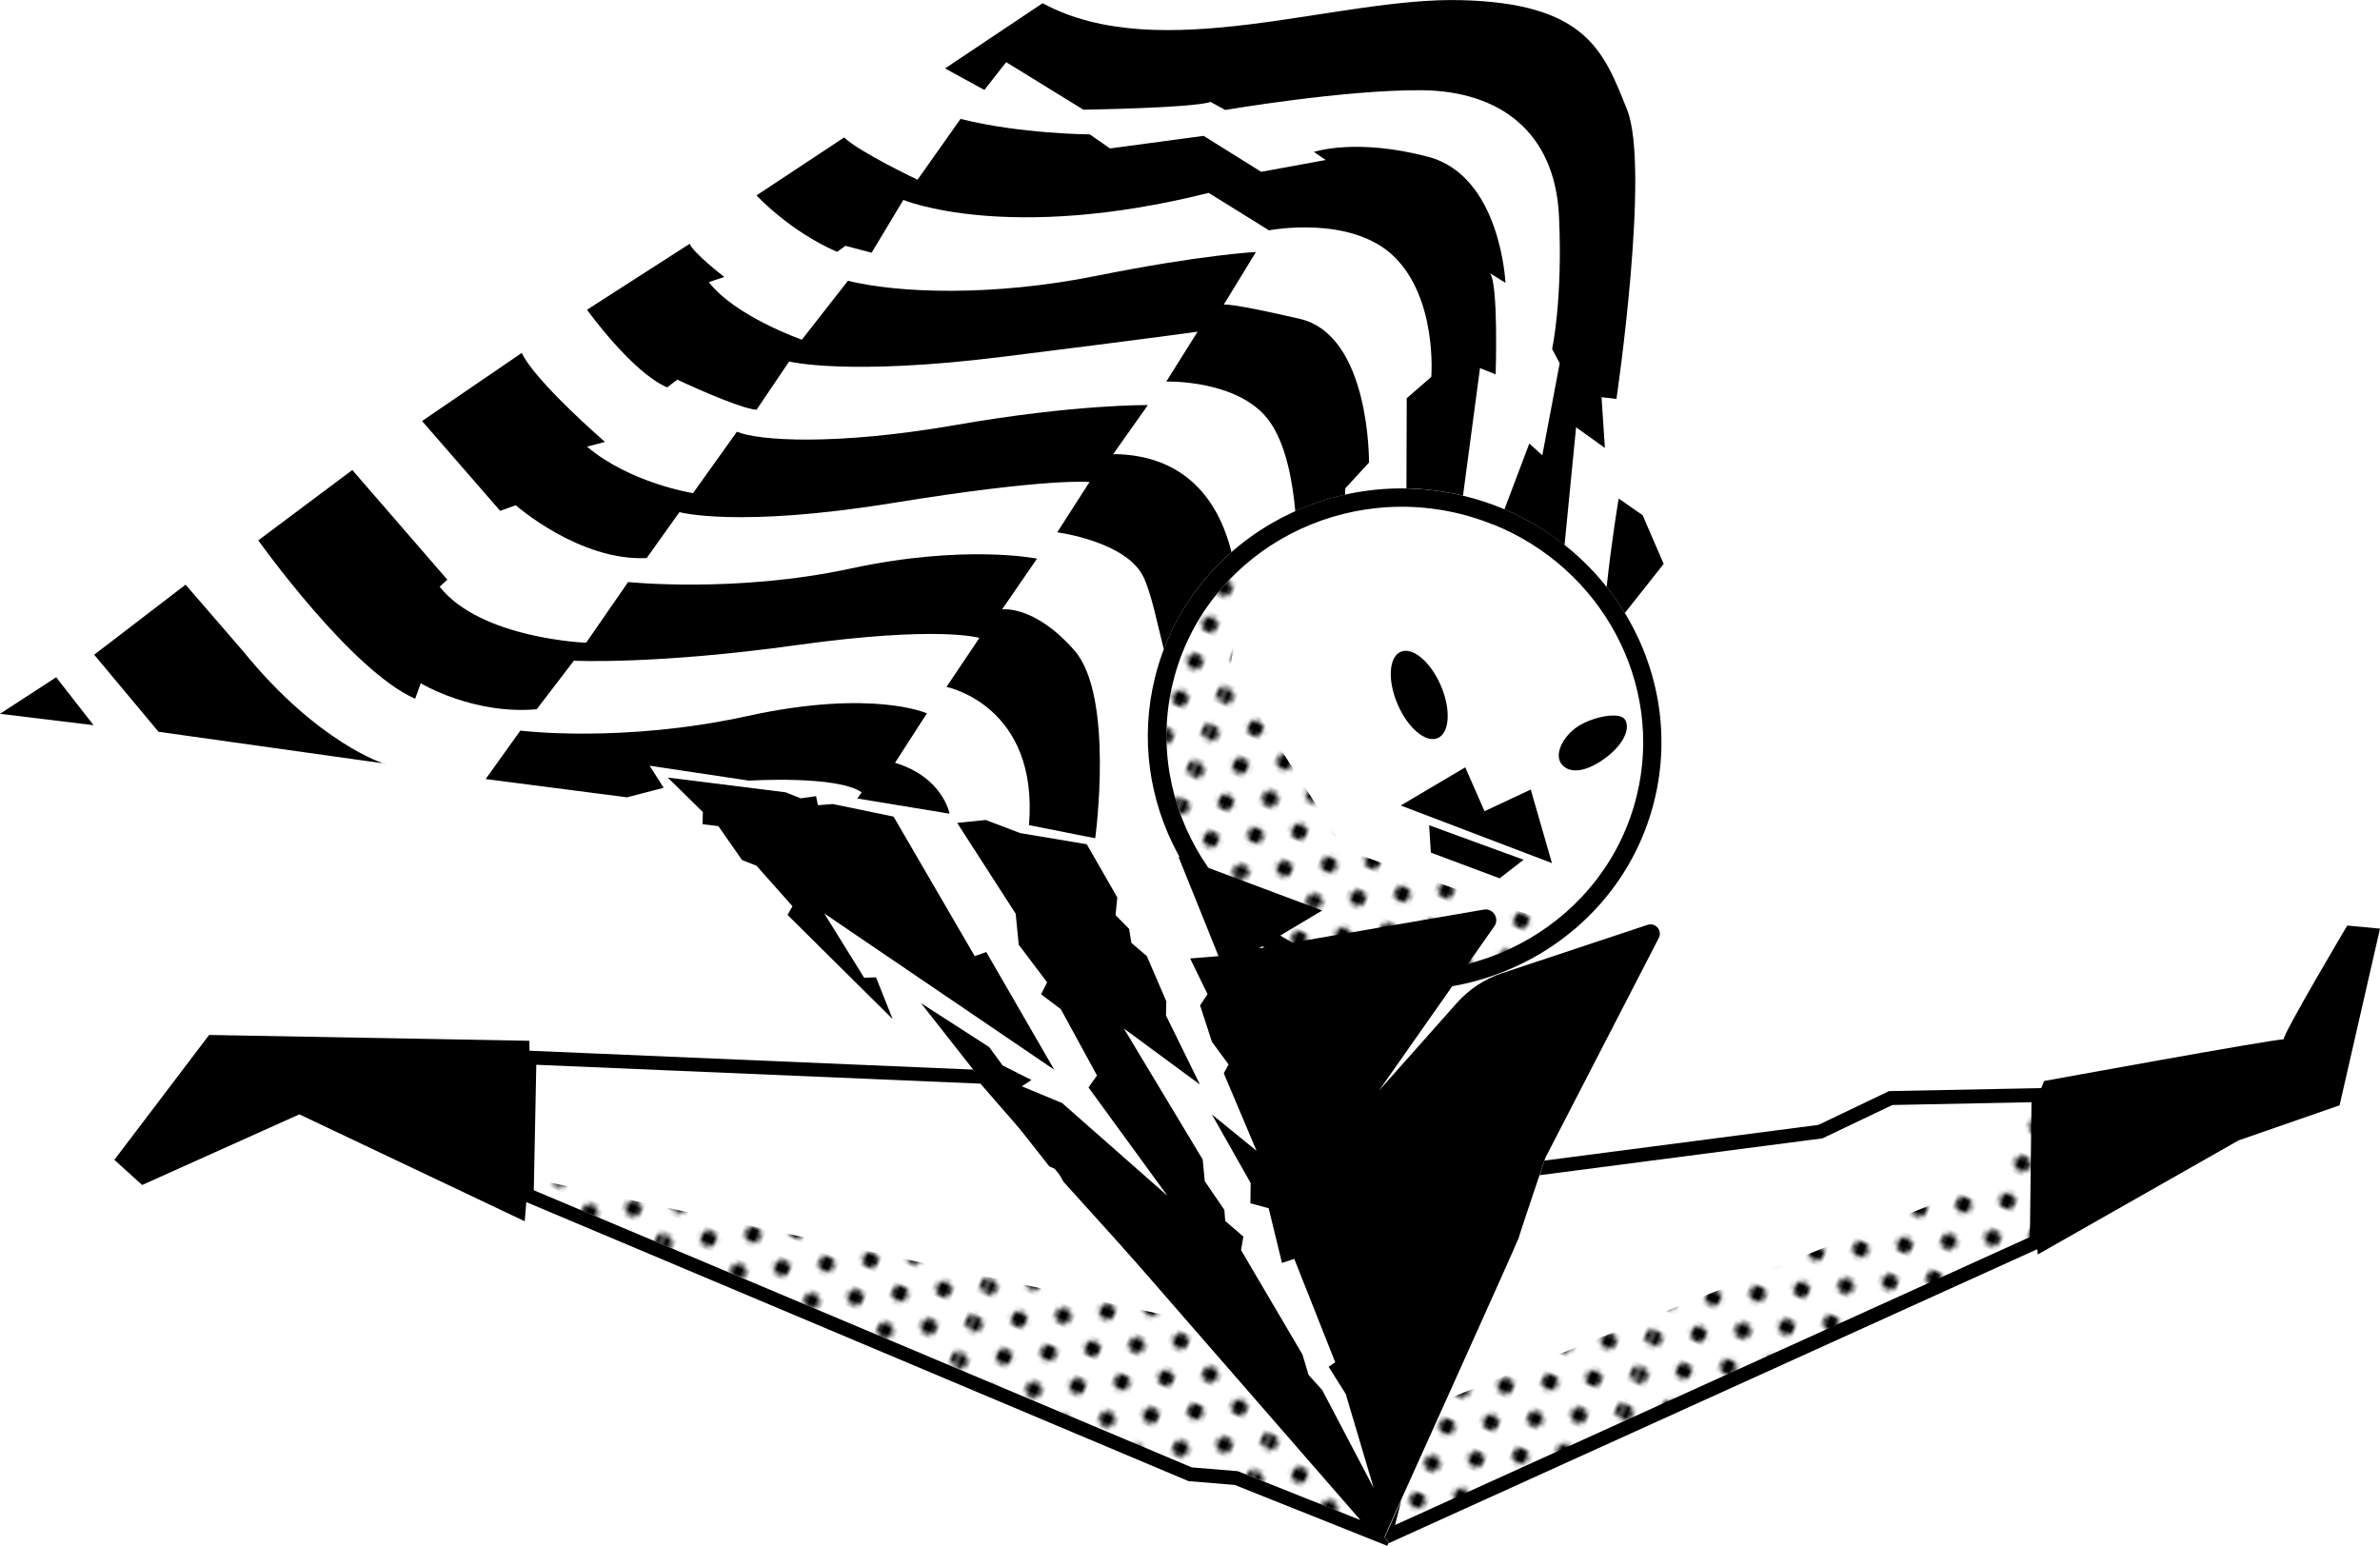 <?xml version="1.0" encoding="UTF-8"?>
<svg xmlns="http://www.w3.org/2000/svg" xmlns:xlink="http://www.w3.org/1999/xlink" version="1.1" viewBox="0 0 1627.4 1057">
  <defs>
    <style>
      .cls-1 {
        fill: none;
      }

      .cls-2 {
        fill: #fff;
      }

      .cls-3 {
        fill: url(#New_Pattern_Swatch_1);
      }
    </style>
    <pattern id="New_Pattern_Swatch_1" data-name="New Pattern Swatch 1" x="0" y="0" width="67.7" height="67.9" patternTransform="translate(70.2 -16354.4) rotate(21.8) scale(3.2 -3.2)" patternUnits="userSpaceOnUse" viewBox="0 0 67.7 67.9">
      <g>
        <rect class="cls-1" width="67.7" height="67.9"/>
        <g>
          <rect class="cls-1" width="67.7" height="67.9"/>
          <path d="M33.9,35.6c-1,0-1.7-.8-1.7-1.7s.8-1.7,1.7-1.7,1.7.8,1.7,1.7-.8,1.7-1.7,1.7Z"/>
          <path d="M33.9,27.1c-1,0-1.7-.8-1.7-1.7s.8-1.7,1.7-1.7,1.7.8,1.7,1.7-.8,1.7-1.7,1.7Z"/>
          <path d="M33.9,18.6c-1,0-1.7-.8-1.7-1.7s.8-1.7,1.7-1.7,1.7.8,1.7,1.7-.8,1.7-1.7,1.7Z"/>
          <path d="M33.9,10.2c-1,0-1.7-.8-1.7-1.7s.8-1.7,1.7-1.7,1.7.8,1.7,1.7-.8,1.7-1.7,1.7Z"/>
          <path d="M33.9,1.7c-.9,0-1.7-.8-1.7-1.7h3.5c0,.9-.8,1.7-1.7,1.7h0Z"/>
          <path d="M33.9,44.1c-1,0-1.7-.8-1.7-1.7s.8-1.7,1.7-1.7,1.7.8,1.7,1.7-.8,1.7-1.7,1.7Z"/>
          <path d="M33.9,52.6c-1,0-1.7-.8-1.7-1.7s.8-1.7,1.7-1.7,1.7.8,1.7,1.7-.8,1.7-1.7,1.7Z"/>
          <path d="M33.9,61.1c-1,0-1.7-.8-1.7-1.7s.8-1.7,1.7-1.7,1.7.8,1.7,1.7-.8,1.7-1.7,1.7Z"/>
          <path d="M32.1,67.9h0c0-1,.8-1.7,1.7-1.7s1.7.8,1.7,1.7,0,0,0,0h-3.5,0Z"/>
          <path d="M25.4,39.9c-1,0-1.7-.8-1.7-1.7s.8-1.7,1.7-1.7,1.7.8,1.7,1.7-.8,1.7-1.7,1.7Z"/>
          <path d="M25.4,31.4c-1,0-1.7-.8-1.7-1.7s.8-1.7,1.7-1.7,1.7.8,1.7,1.7-.8,1.7-1.7,1.7Z"/>
          <circle cx="25.4" cy="21.1" r="1.7"/>
          <path d="M25.4,14.4c-1,0-1.7-.8-1.7-1.7s.8-1.7,1.7-1.7,1.7.8,1.7,1.7-.8,1.7-1.7,1.7Z"/>
          <path d="M25.4,5.9c-1,0-1.7-.8-1.7-1.7s.8-1.7,1.7-1.7,1.7.8,1.7,1.7-.8,1.7-1.7,1.7Z"/>
          <path d="M25.4,48.4c-1,0-1.7-.8-1.7-1.7s.8-1.7,1.7-1.7,1.7.8,1.7,1.7-.8,1.7-1.7,1.7Z"/>
          <circle cx="25.4" cy="55.1" r="1.7"/>
          <circle cx="25.4" cy="63.6" r="1.7"/>
          <path d="M17,35.6c-1,0-1.7-.8-1.7-1.7s.8-1.7,1.7-1.7,1.7.8,1.7,1.7-.8,1.7-1.7,1.7Z"/>
          <circle cx="17" cy="25.4" r="1.7"/>
          <circle cx="17" cy="16.9" r="1.7"/>
          <path d="M17,10.2c-1,0-1.7-.8-1.7-1.7s.8-1.7,1.7-1.7,1.7.8,1.7,1.7-.8,1.7-1.7,1.7Z"/>
          <path d="M17,1.7C16.1,1.7,15.3.9,15.3,0h3.5c0,.9-.8,1.7-1.7,1.7h0Z"/>
          <path d="M17,44.1c-1,0-1.7-.8-1.7-1.7s.8-1.7,1.7-1.7,1.7.8,1.7,1.7-.8,1.7-1.7,1.7Z"/>
          <path d="M17,52.6c-1,0-1.7-.8-1.7-1.7s.8-1.7,1.7-1.7,1.7.8,1.7,1.7-.8,1.7-1.7,1.7Z"/>
          <circle cx="17" cy="59.4" r="1.7"/>
          <path d="M15.2,67.9h0c0-1,.8-1.7,1.7-1.7s1.7.8,1.7,1.7,0,0,0,0h-3.5,0Z"/>
          <path d="M8.5,39.9c-1,0-1.7-.8-1.7-1.7s.8-1.7,1.7-1.7,1.7.8,1.7,1.7-.8,1.7-1.7,1.7Z"/>
          <path d="M8.5,31.4c-1,0-1.7-.8-1.7-1.7s.8-1.7,1.7-1.7,1.7.8,1.7,1.7-.8,1.7-1.7,1.7Z"/>
          <circle cx="8.5" cy="21.1" r="1.7"/>
          <path d="M8.5,14.4c-1,0-1.7-.8-1.7-1.7s.8-1.7,1.7-1.7,1.7.8,1.7,1.7-.8,1.7-1.7,1.7Z"/>
          <path d="M8.5,5.9c-1,0-1.7-.8-1.7-1.7s.8-1.7,1.7-1.7,1.7.8,1.7,1.7-.8,1.7-1.7,1.7Z"/>
          <path d="M8.5,48.4c-1,0-1.7-.8-1.7-1.7s.8-1.7,1.7-1.7,1.7.8,1.7,1.7-.8,1.7-1.7,1.7Z"/>
          <circle cx="8.5" cy="55.1" r="1.7"/>
          <circle cx="8.5" cy="63.6" r="1.7"/>
          <path d="M0,35.6h0v-3.5h0c1,0,1.7.8,1.7,1.7s-.8,1.7-1.7,1.7h0Z"/>
          <path d="M0,27.1h0v-3.5h0c1,0,1.7.8,1.7,1.7s-.8,1.7-1.7,1.7h0Z"/>
          <path d="M0,18.6h0v-3.5h0c1,0,1.7.8,1.7,1.7s-.8,1.7-1.7,1.7h0Z"/>
          <path d="M0,10.2h0v-3.5h0c1,0,1.7.8,1.7,1.7s-.8,1.7-1.7,1.7h0Z"/>
          <path d="M0,1.7h0V0h1.8C1.8.9,1,1.7,0,1.7h0Z"/>
          <path d="M0,44.1h0v-3.5h0c1,0,1.7.8,1.7,1.7s-.8,1.7-1.7,1.7h0Z"/>
          <path d="M0,52.6h0v-3.5h0c1,0,1.7.8,1.7,1.7s-.8,1.7-1.7,1.7h0Z"/>
          <path d="M0,61.1h0v-3.5h0c1,0,1.8.8,1.8,1.7s-.8,1.8-1.8,1.8Z"/>
          <path d="M0,67.9v-1.8h0c1,0,1.8.8,1.8,1.8s0,0,0,0H0Z"/>
          <path d="M42.3,39.9c-1,0-1.7-.8-1.7-1.7s.8-1.7,1.7-1.7,1.7.8,1.7,1.7-.8,1.7-1.7,1.7Z"/>
          <path d="M42.3,31.4c-1,0-1.7-.8-1.7-1.7s.8-1.7,1.7-1.7,1.7.8,1.7,1.7-.8,1.7-1.7,1.7Z"/>
          <circle cx="42.3" cy="21.1" r="1.7"/>
          <path d="M42.3,14.4c-1,0-1.7-.8-1.7-1.7s.8-1.7,1.7-1.7,1.7.8,1.7,1.7-.8,1.7-1.7,1.7Z"/>
          <path d="M42.3,5.9c-1,0-1.7-.8-1.7-1.7s.8-1.7,1.7-1.7,1.7.8,1.7,1.7-.8,1.7-1.7,1.7Z"/>
          <path d="M42.3,48.4c-1,0-1.7-.8-1.7-1.7s.8-1.7,1.7-1.7,1.7.8,1.7,1.7-.8,1.7-1.7,1.7Z"/>
          <circle cx="42.3" cy="55.1" r="1.7"/>
          <circle cx="42.3" cy="63.6" r="1.7"/>
          <path d="M50.8,35.6c-1,0-1.7-.8-1.7-1.7s.8-1.7,1.7-1.7,1.7.8,1.7,1.7-.8,1.7-1.7,1.7Z"/>
          <circle cx="50.8" cy="25.4" r="1.7"/>
          <circle cx="50.8" cy="16.9" r="1.7"/>
          <path d="M50.8,10.2c-1,0-1.7-.8-1.7-1.7s.8-1.7,1.7-1.7,1.7.8,1.7,1.7-.8,1.7-1.7,1.7Z"/>
          <path d="M50.8,1.7c-.9,0-1.7-.8-1.7-1.7h3.5c0,.9-.8,1.7-1.7,1.7h0Z"/>
          <path d="M50.8,44.1c-1,0-1.7-.8-1.7-1.7s.8-1.7,1.7-1.7,1.7.8,1.7,1.7-.8,1.7-1.7,1.7Z"/>
          <path d="M50.8,52.6c-1,0-1.7-.8-1.7-1.7s.8-1.7,1.7-1.7,1.7.8,1.7,1.7-.8,1.7-1.7,1.7Z"/>
          <circle cx="50.8" cy="59.4" r="1.7"/>
          <path d="M49.1,67.9h0c0-1,.8-1.7,1.7-1.7s1.7.8,1.7,1.7,0,0,0,0h-3.5,0Z"/>
          <path d="M59.2,39.9c-1,0-1.7-.8-1.7-1.7s.8-1.7,1.7-1.7,1.7.8,1.7,1.7-.8,1.7-1.7,1.7Z"/>
          <path d="M59.2,31.4c-1,0-1.7-.8-1.7-1.7s.8-1.7,1.7-1.7,1.7.8,1.7,1.7-.8,1.7-1.7,1.7Z"/>
          <circle cx="59.2" cy="21.1" r="1.7"/>
          <path d="M59.2,14.4c-1,0-1.7-.8-1.7-1.7s.8-1.7,1.7-1.7,1.7.8,1.7,1.7-.8,1.7-1.7,1.7Z"/>
          <path d="M59.2,5.9c-1,0-1.7-.8-1.7-1.7s.8-1.7,1.7-1.7,1.7.8,1.7,1.7-.8,1.7-1.7,1.7Z"/>
          <path d="M59.2,48.4c-1,0-1.7-.8-1.7-1.7s.8-1.7,1.7-1.7,1.7.8,1.7,1.7-.8,1.7-1.7,1.7Z"/>
          <circle cx="59.2" cy="55.1" r="1.7"/>
          <circle cx="59.2" cy="63.6" r="1.7"/>
          <path d="M66,33.9c0-1,.8-1.7,1.7-1.7v3.5c-.9,0-1.7-.8-1.7-1.7h0Z"/>
          <path d="M66,25.4c0-1,.8-1.7,1.7-1.7v3.5c-.9,0-1.7-.8-1.7-1.7h0Z"/>
          <path d="M66,16.9c0-1,.8-1.7,1.7-1.7v3.5c-.9,0-1.7-.8-1.7-1.7h0Z"/>
          <path d="M66,8.4c0-1,.8-1.7,1.7-1.7v3.5c-.9,0-1.7-.8-1.7-1.7h0Z"/>
          <path d="M66,0h1.7v1.7c-.9,0-1.7-.8-1.7-1.7Z"/>
          <path d="M66,42.4c0-1,.8-1.7,1.7-1.7v3.5c-.9,0-1.7-.8-1.7-1.7h0Z"/>
          <path d="M66,50.9c0-1,.8-1.7,1.7-1.7v3.5c-.9,0-1.7-.8-1.7-1.7h0Z"/>
          <path d="M66,59.4c0-1,.8-1.7,1.7-1.7v3.5c-.9,0-1.7-.8-1.7-1.7h0Z"/>
          <path d="M67.7,66.1v1.8h-1.7c0-1,.8-1.7,1.7-1.7h0Z"/>
        </g>
      </g>
    </pattern>
  </defs>
  <!-- Generator: Adobe Illustrator 28.6.0, SVG Export Plug-In . SVG Version: 1.2.0 Build 709)  -->
  <g>
    <g id="Capa_1">
      <g id="_x30_1">
        <g>
          <polygon class="cls-2" points="930.2 1039.5 846.4 1006 814.9 1003.5 365 813.9 365.3 806.3 366.8 728.1 670.4 741.1 810.7 902.3 930.2 1039.5"/>
          <path d="M674.9,731.8l-312.5-13.3h-1.2s-3.7,1.7-3.7,1.7l-1.9,100,456.4,192.3.7.3,31.6,2.6,104.2,41.6,1.1-2,4.8-2.2-279.5-321h0ZM846.4,1006l-31.5-2.6-449.9-189.5,1.7-85.8,303.7,12.9,259.8,298.4-83.8-33.4h0Z"/>
          <path class="cls-2" d="M1397.3,851.9l-2.8,1.3-444.9,201.7-3-3.9s4.5-9.8,11.3-25.2c8.1-17.8,19.4-42.9,31-68.8,24-53.4,49.3-109.8,49.5-110.6,0-1,8.9-27.2,14.3-43,1.4-4.4,2.6-8,3.3-10l187.3-24.4,48.3-23.1,106.8-2.1v9.9c0,0-1.2,98.1-1.2,98.1h0Z"/>
          <path class="cls-2" d="M1061.7,631.2c-10.8,8.3-22.7,15.1-35.4,20.3-31.5,13.2-67.6,16.7-103.6,7.9-87.4-21.6-141.5-108.1-120.6-193,8.1-33,26.4-61,50.9-81.6,38.5-32.4,92.1-46.6,145.6-33.4,7.7,1.9,15.1,4.3,22.2,7.2,37.1,14.8,66.4,41.9,84.1,74.9,17.7,33.1,23.7,72.1,14.3,110.9-8.8,35.9-29.6,65.8-57.4,86.8h-.1Z"/>
          <ellipse cx="970.5" cy="474.5" rx="16.1" ry="32.1" transform="translate(-108.5 421.4) rotate(-23.2)"/>
          <path d="M1111.1,492c3.6,5.5,0,15.6-11.4,24.8-12.9,10.4-25.6,13.1-31.6,6.1-6.1-6.9,1-20,11.2-26.4,10.2-6.5,28.2-10,31.8-4.5h0Z"/>
          <polygon points="569.5 549.8 559.3 550.6 558 544.4 547.5 545.9 537.3 541.8 456.6 531.7 480.6 555.3 480.4 563.6 491.2 564.9 507.4 588.1 517.3 592 541.9 619.7 538.5 625.6 610.4 696.9 599 668.3 590.9 668.6 563.6 624.6 720.9 731.5 674.4 651 666.5 653.8 611 558.4 569.5 549.8"/>
          <polygon points="957.8 550.8 1001.9 524.7 1015.1 554.7 1046.7 539.9 1061.2 590.2 957.8 550.8"/>
          <polygon points="977.2 564.3 1041.8 587.9 1025.4 600.6 978.4 583 977.2 564.3"/>
          <path d="M1137.6,385.6l-26.6,33.6c-3.7-6.2-7.9-12.1-12.4-17.8,3.1-29.7,8.2-60.5,8.2-60.5l16.4,11.4,14.4,33.3h0Z"/>
          <path d="M1077.7,292.2l-7.9,80.5c-12.4-9.8-26.1-18.1-41.1-24.4l17-45,8.9,8,11.9-62.9-5.2-9.8s7.4-33.4,4.7-91c-2.8-57.7-40.8-85.3-93.5-85.9-52.7-.5-134.7,13.5-134.7,13.5l-10-5.5c-12.3,4.2-87,5.3-87,5.3l-52.8-32.5-14.9,19-26.9-14.7L712.9,2.2c80.7,43.6,200.8-4.3,286.3-2.1,85.5,2.2,97.4,34.8,113.4,75,15.9,40.2-7.3,197.7-7.3,197.7l-10.2-1.2,2.3,34.7-19.7-14.1h0Z"/>
          <path d="M1000.3,338.9c-13-3.1-25.9-4.7-38.6-5l.2-61.6,16.8-14.6s4.3-53-25.3-82.1c-29.5-29-85.7-18.1-85.7-18.1l-41.2-25.6c-137.9,34.5-208.8,4.8-208.8,4.8l-21.7,36.1-17.9-4.7-5.7,4.1c-32.6-14.1-55.1-38.6-55.1-38.6l59.9-39.6c10.6,10.1,50.2,28.9,50.2,28.9l29.4-41.6c40.7,10.3,88.4,10.6,88.4,10.6l13.8,9.6,64-8.6,39.4,24.6,44.1-8.1-8.1-5.5s28.9-9.8,78.4,3.4c49.4,13.2,52.6,86.1,52.6,86.1l-10.6-6.6c5.9,7.2,3.9,69.2,3.9,69.2l-10.7-4.3s-6.6,49.3-11.6,87h0Z"/>
          <path d="M919.9,333.5s0,1.8-.2,4.8c-11.8,2.6-23.1,6.4-34,11.3-1.8-20-6.3-45.9-17.8-61.7-20.6-28.5-70.4-27-70.4-27l21.4-34.1s-27.7,4-133.6,17.2-145.7,3.2-145.7,3.2l-22.3,33c-12.5-.9-54.2-20.6-54.2-20.6l-6.9,5.3c-24.2-10.4-54.8-53.1-54.8-53.1l70.2-45.1c2.6,6.5,23.7,22.7,23.7,22.7l-10.6,3.5c17.8,23.3,63.6,39.4,63.6,39.4l31.5-40.3c34.1,8.4,98.4,11,170-3.4,71.5-14.4,109-16.3,109-16.3l-22,36s3.5-1.5,51.9,9.7c48.4,11.2,47.4,98.3,47.4,98.3l-16.1,17.5v-.3Z"/>
          <path d="M842,377.6c-20.2,17.7-36.2,40.2-46.2,66.4-4.5-17.7-8.2-37-13.7-49-11.4-24.8-59.2-31-59.2-31l22.1-34.4s-27.8-3-134.3,14.3c-106.5,17.3-146.1,6.3-146.1,6.3l-22.4,31.4c-46.1,2.2-89.5-36.1-89.5-36.1l-10.7,3.8-53.4-61.4,68.2-46.6c8.9,19.4,56.9,60.9,56.9,60.9l-12.3,3.2c29.6,25.1,72.5,31.8,72.5,31.8l30-42c14.7,6.2,67.4,9.7,149.6-4.6,82.1-14.3,131.4-13.6,131.4-13.6l-23.7,33.5c53.8.5,73.6,37.6,80.9,67.1h0Z"/>
          <path d="M703.5,564.2l45.4,9s13.2-97.1-14.2-128.4c-27.4-31.3-49.5-28.1-49.5-28.1l23.9-34.7s-49.4-10.1-127.6,6.8c-78.3,16.9-152,9.2-152,9.2l-28.7,41.5s-71.8-2.6-100.2-38.3l5.3-4.8-65-75-64.3,48.1s63.4,89.1,107.3,108.3l3.8-10.6s35.6,21.6,79.3,17.8l25.4-33.2s55.7,2.8,152.6-10.7,124.7-4.9,124.7-4.9l-22.5,33.5s63.2,12.6,56.4,94.5Z"/>
          <path d="M649.3,556.4s-4.4-24.8-37.3-34.8l21.8-33.8s-37.1-16.9-122.6,1.8c-85.6,18.8-155.4,10-155.4,10l-23.7,33.1,96.6,12.5,25.1-6.5-9.6-15.1,68,10.2s60.1-3.8,77,8l-3,4.2,63.1,10.4h0Z"/>
          <path d="M262.9,522.3s-45.2-13.7-96.5-76.8l-39.5-45.7-62.5,47.9,44,52.7,154.5,21.7h0Z"/>
          <polygon points="64 495.9 38.4 463.1 0 488.1 64 495.9"/>
          <path d="M895.7,664.1c-79.9-31.9-126.6-117-106-200.6,22.6-91.7,117.5-147.4,211.7-124.3,94.2,23.2,152.4,116.6,129.8,208.3h0c-22.6,91.7-117.5,147.4-211.7,124.3-8.2-2-16.2-4.6-23.9-7.7h0ZM1020.7,358.6c-7.2-2.9-14.6-5.3-22.2-7.2-87.3-21.5-175.5,30.1-196.4,115-20.9,84.9,33.2,171.5,120.6,193,87.3,21.5,175.5-30.1,196.4-115h0c19.1-77.4-24.3-156.3-98.4-185.9h0Z"/>
          <path class="cls-3" d="M1061.7,631.2c-10.8,8.3-22.7,15.1-35.4,20.3-31.5,13.2-67.6,16.7-103.6,7.9-87.4-21.6-141.5-108.1-120.6-193,8.1-33,26.4-61,50.9-81.6l-12,72.9,78.5,123.4,142.2,50.1h0Z"/>
          <path d="M1398.5,744l-106.8,2.1-48.3,23.1-187.3,24.4c-.7,2-1.9,5.6-3.3,10l193.4-25.2,47.8-22.8,95.1-1.9-1.1,92.2-434.1,196.9,4.3-16.8c-6.9,15.3-11.3,25.2-11.3,25.2l3,3.9,444.9-201.7,2.8-1.3,1.2-107.9h-.2Z"/>
          <path d="M1027,665.5l99.6-33.1c5.4-1.8,10.2,3.9,7.7,8.9l-77.6,150.4s-18,53.1-18.2,54.7-91.9,204.6-91.9,204.6l-219.4-242.9-4.8-8.5-4.9-2-87.8-111.7,46.7,30.1,9.2,12.6,19.7,9.9-6.6,4.3,27.6,11.5,72,63.4-54-74.1,5.8-8.2-24.7-45.3-13.5-10.2,4.1-8.2-19.4-25.7-2.1-21.2-40-62.1,19.5-2,23.7,9,45.4,7.6,20.9,36.4-1.2,12.1,9.3,9.4,1.5,9.5,10.6,9.1,13.3,30.9-.2,9.7,23.2,47.2-52-38.3,53.9,89.6,1.4,14.8,13.4,19.6.6,7.6,12.4,10.7-1.6,9.2,42,71.4,4.2,14,9.3,10.3,35.2,67-19.1-64.3-11.7-18.6,4.5-3.1-28-70.7-8.4,2.8-9.1-37.4-12.5-3.4.2-13.8-26.5-46.9,30.5,24.8-22.4-53,3.3-6-11.4-15.5-8.1-24.9,5.1-7.7-11.9-24.4,19.4-1.6-27.4-68,98.3,36.8-43.4,25.9,153.9-26.5c6.4-1.1,10.9,6.1,7.2,11.4l-78.9,112.4,53.3-60c8.4-9.4,19-16.4,31-20.4v.5Z"/>
          <path d="M1599.8,755.8l-69.1,24-137.3,78-.8-8.8,1.2-100,3.9-9.8s155.5-28.4,163.8-28.5h0c0-4.5,43.5-77.8,43.5-77.8l22.4,2.1-27.7,121.1h0Z"/>
          <polygon points="358.8 835.1 204.7 762 97.2 810.3 78.2 793.1 143 707.7 362 711.7 362.1 723.2 360.3 817 358.8 835.1"/>
          <polygon class="cls-3" points="810.7 902.3 930.2 1039.5 846.4 1006 814.9 1003.5 365 813.9 365.3 806.3 810.7 902.3"/>
          <path class="cls-3" d="M1397.3,851.9l-2.8,1.3-444.9,201.7-3-3.9s4.5-9.8,11.3-25.2c8.1-17.8,19.4-42.9,31-68.8l372.4-149.6,32.3-58.7,4.6,5.1-1.1,98.1h0Z"/>
        </g>
      </g>
    </g>
  </g>
</svg>